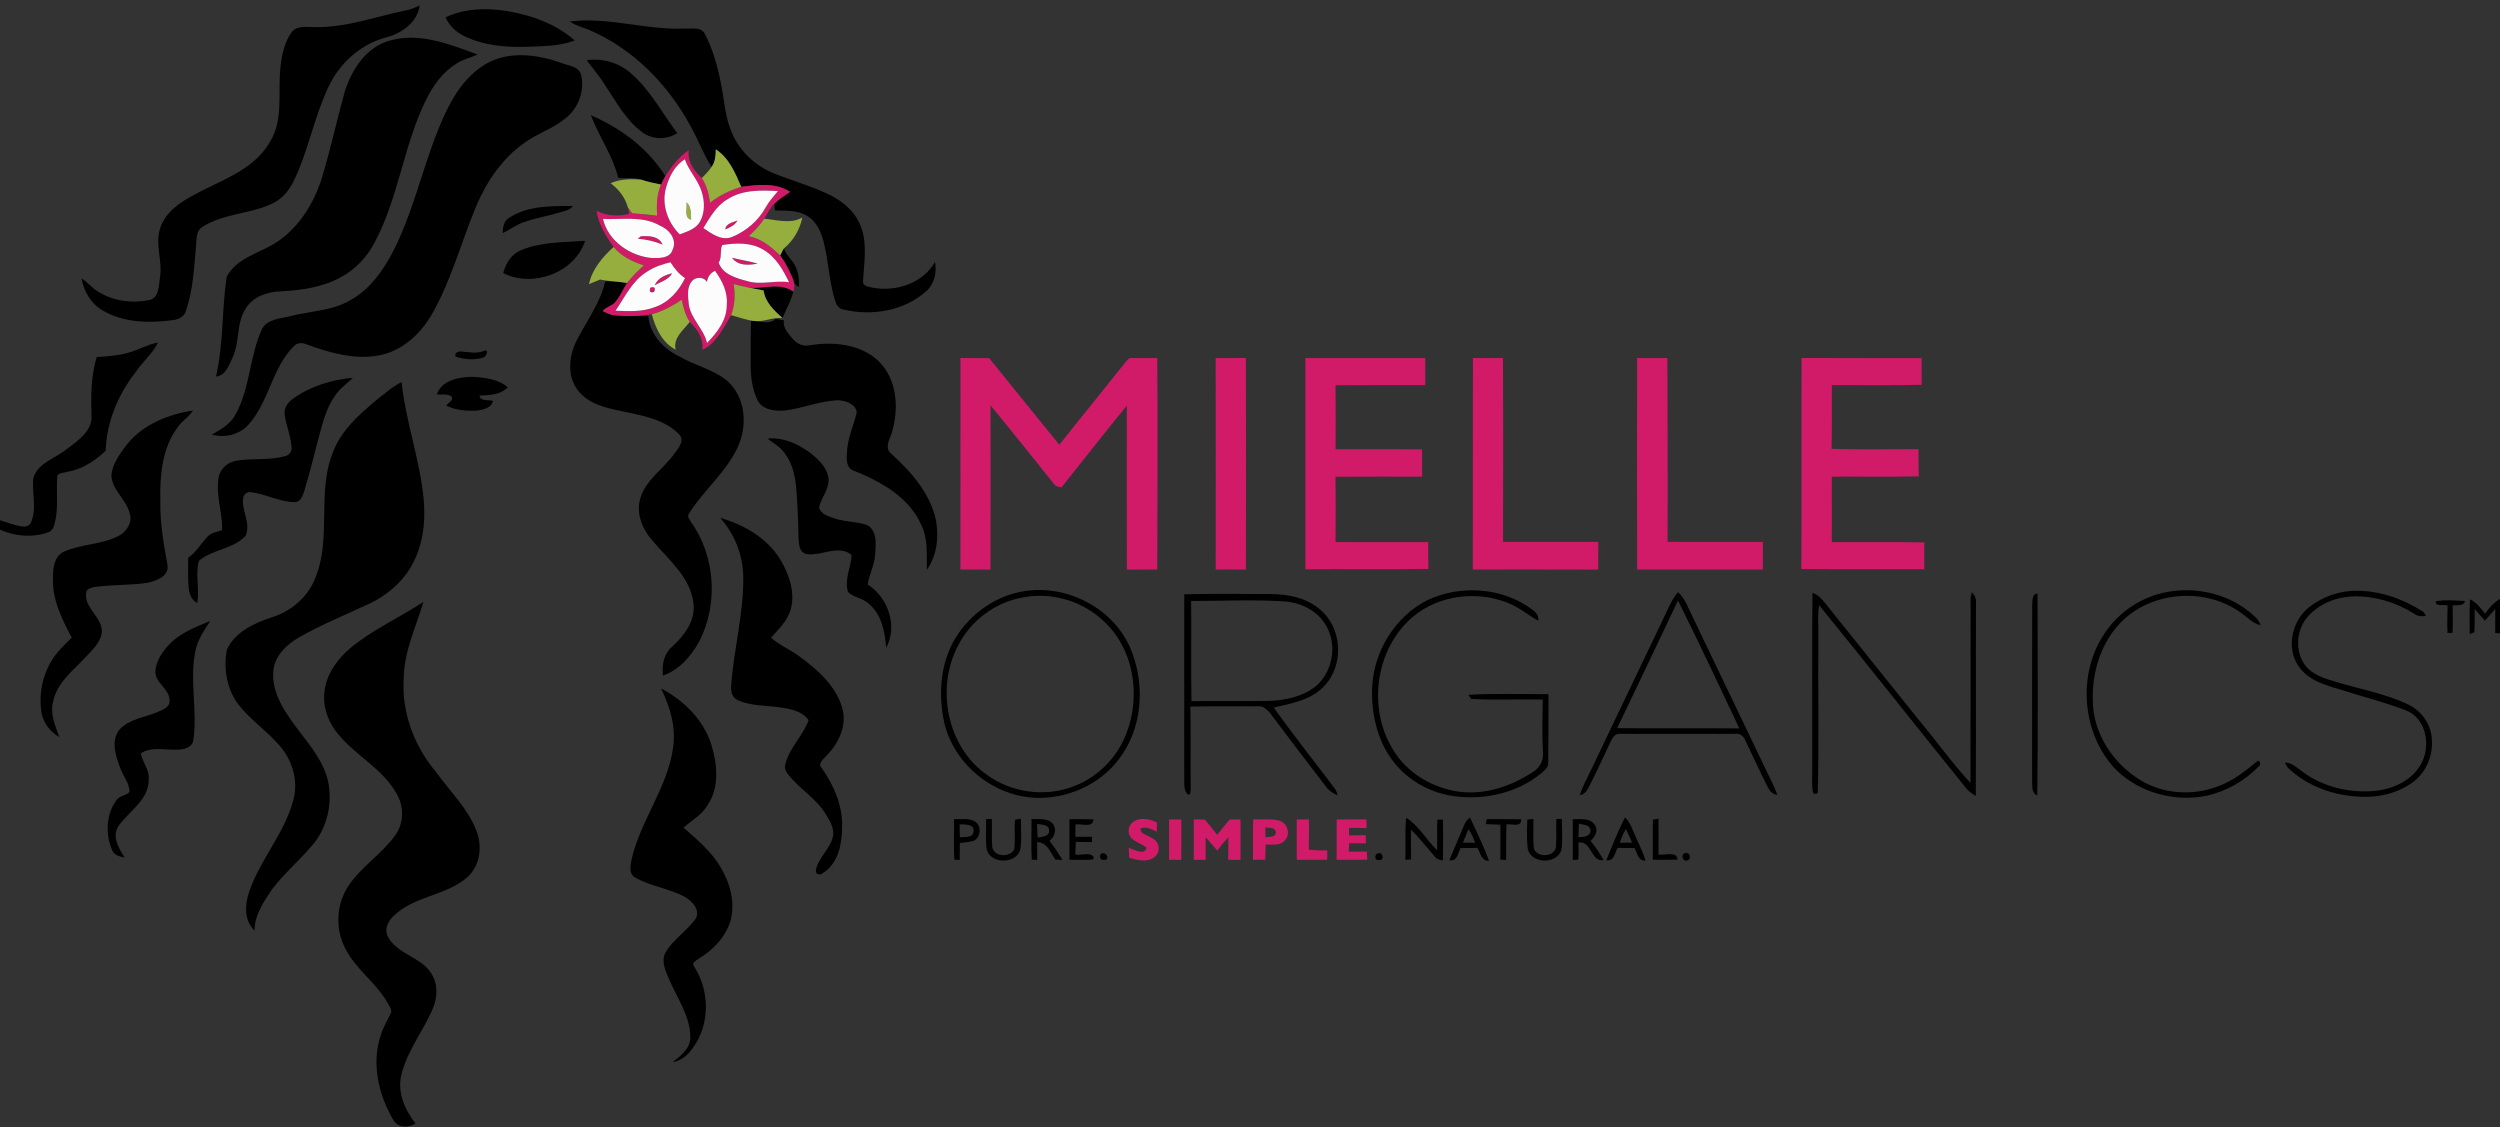 <?xml version="1.0" encoding="UTF-8" ?>
<!DOCTYPE svg PUBLIC "-//W3C//DTD SVG 1.1//EN" "http://www.w3.org/Graphics/SVG/1.1/DTD/svg11.dtd">
<svg width="1000pt" height="451pt" viewBox="0 0 1000 451" version="1.1" xmlns="http://www.w3.org/2000/svg">
<rect x="0" y="0" width="1000" height="451" fill="#333333" stroke="none"/>
<g id="#000000ff">
<path fill="#000000" opacity="1.00" d=" M 161.91 4.25 C 164.00 3.91 165.95 3.09 167.84 2.16 C 166.99 9.09 160.37 13.55 154.04 15.08 C 144.07 17.84 135.86 25.31 131.46 34.59 C 125.66 46.76 123.37 60.30 117.47 72.43 C 115.62 76.34 112.62 79.79 108.62 81.57 C 99.73 85.68 89.23 85.39 80.87 90.83 C 78.45 92.34 78.65 95.47 78.44 97.95 C 77.66 106.72 77.31 115.69 74.45 124.10 C 73.87 126.61 71.41 127.87 69.03 128.05 C 59.61 129.33 49.37 129.11 40.97 124.14 C 36.39 121.46 33.56 116.54 32.61 111.41 C 35.09 112.84 36.81 115.26 39.30 116.68 C 45.37 120.49 52.98 121.45 59.93 119.99 C 63.72 118.84 63.51 114.16 63.99 111.00 C 65.12 104.38 61.86 97.62 64.12 91.12 C 66.13 85.02 71.69 81.10 77.12 78.23 C 87.92 72.17 101.24 68.33 107.85 56.98 C 113.57 47.95 111.05 36.97 112.18 26.96 C 112.71 22.01 113.78 16.85 116.75 12.75 C 118.77 10.27 122.22 10.79 125.04 10.82 C 137.69 11.32 149.69 6.76 161.91 4.25 Z" />
<path fill="#000000" opacity="1.00" d=" M 178.21 6.91 C 188.49 2.18 200.31 3.28 210.91 6.24 C 217.81 8.24 224.49 11.37 229.89 16.20 C 223.87 18.50 217.33 18.44 210.99 18.70 C 202.36 19.00 193.41 18.26 185.57 14.37 C 182.35 12.81 179.66 10.20 178.21 6.91 Z" />
<path fill="#000000" opacity="1.00" d=" M 227.93 8.60 C 243.38 6.65 258.53 12.13 273.98 11.42 C 276.59 11.62 280.24 10.56 281.82 13.35 C 285.23 19.76 287.14 26.87 288.50 33.97 C 289.76 40.37 290.06 47.05 292.76 53.08 C 295.84 60.55 302.21 66.39 309.65 69.40 C 317.07 72.35 324.81 74.50 332.01 78.00 C 337.66 80.78 342.74 85.39 344.67 91.53 C 346.98 98.49 345.50 105.89 345.19 113.02 C 345.68 114.67 347.62 114.70 348.98 115.05 C 358.37 116.85 369.10 113.34 374.02 104.78 C 374.77 108.91 373.77 113.53 370.57 116.43 C 361.59 124.44 348.54 126.59 337.07 123.73 C 335.23 123.44 334.44 121.52 333.93 119.97 C 331.60 112.27 331.40 104.14 329.37 96.38 C 328.28 92.45 326.41 88.30 322.68 86.25 C 318.84 83.97 314.23 84.32 309.95 84.16 C 309.90 83.50 309.79 82.17 309.74 81.50 C 311.59 79.61 313.89 78.26 316.04 76.75 C 310.22 72.93 303.00 73.94 296.48 74.70 C 294.09 69.12 291.61 63.18 286.32 59.73 C 286.26 62.17 286.16 64.72 284.62 66.77 C 281.25 61.48 279.14 55.50 276.01 50.06 C 267.15 33.89 253.60 19.90 236.58 12.40 C 233.75 11.01 230.52 10.45 227.93 8.60 Z" />
<path fill="#000000" opacity="1.00" d=" M 156.09 16.18 C 168.03 12.85 179.98 17.79 191.08 21.81 C 188.26 23.08 185.16 23.72 182.58 25.46 C 176.96 28.87 173.10 34.45 170.26 40.25 C 161.38 58.40 159.41 79.13 149.84 96.99 C 146.88 102.70 142.32 107.60 136.66 110.71 C 129.20 114.95 120.49 116.12 112.04 116.55 C 106.83 116.75 101.14 118.69 98.31 123.37 C 94.46 129.24 95.94 136.72 93.07 142.96 C 91.60 145.99 90.33 150.21 86.40 150.62 C 89.46 137.55 88.66 123.97 90.67 110.75 C 94.39 103.48 102.99 101.46 109.53 97.59 C 119.02 91.81 125.30 81.95 128.63 71.54 C 132.15 60.09 134.66 48.37 137.84 36.83 C 140.65 27.88 146.49 18.70 156.09 16.18 Z" />
<path fill="#000000" opacity="1.00" d=" M 193.93 25.82 C 203.25 20.16 214.94 21.72 224.73 25.24 C 227.34 26.31 231.11 26.43 232.30 29.47 C 234.19 36.14 231.28 43.70 225.69 47.70 C 220.92 51.58 214.91 53.39 209.97 56.99 C 201.04 63.18 194.72 72.46 190.53 82.35 C 184.49 96.75 180.56 112.09 172.75 125.70 C 168.28 133.51 161.04 140.21 152.03 142.07 C 141.99 144.08 131.82 141.14 122.46 137.68 C 120.84 136.97 118.80 137.07 117.56 138.46 C 108.84 147.11 107.65 160.46 99.62 169.59 C 96.03 173.86 89.99 175.28 84.70 173.85 C 88.47 171.75 92.44 169.47 94.42 165.43 C 100.04 154.97 99.85 142.51 104.73 131.76 C 106.77 127.60 111.97 127.53 115.89 126.51 C 124.19 124.35 133.27 124.40 140.74 119.72 C 148.06 115.48 153.14 108.36 157.01 101.00 C 164.59 86.40 168.28 70.23 174.08 54.91 C 178.32 43.96 183.51 32.20 193.93 25.82 Z" />
<path fill="#000000" opacity="1.00" d=" M 234.70 24.09 C 240.84 23.19 247.24 24.98 251.98 28.99 C 259.94 35.68 264.75 45.08 270.91 53.27 C 266.72 55.94 261.02 55.95 257.00 52.95 C 250.36 48.14 246.49 40.70 242.01 34.04 C 239.88 30.50 237.14 27.41 234.70 24.09 Z" />
<path fill="#000000" opacity="1.00" d=" M 236.35 46.10 C 248.26 51.20 259.23 59.35 266.16 70.45 C 265.54 71.56 264.96 72.68 264.43 73.83 C 261.71 73.27 258.98 72.69 256.33 71.83 C 253.44 70.79 250.29 71.60 247.29 71.11 C 245.09 62.21 239.58 54.62 236.35 46.10 Z" />
<path fill="#000000" opacity="1.00" d=" M 203.95 86.93 C 211.38 82.23 220.63 82.37 229.11 82.43 C 228.26 83.79 226.61 84.13 225.20 84.61 C 220.10 86.21 214.80 87.06 209.74 88.79 C 206.64 89.78 204.05 91.84 201.13 93.22 C 201.06 90.79 201.61 88.17 203.95 86.93 Z" />
<path fill="#000000" opacity="1.00" d=" M 208.24 100.15 C 216.34 96.66 225.40 96.98 234.04 96.32 C 229.95 109.13 212.95 115.30 201.30 109.20 C 202.30 105.42 204.47 101.72 208.24 100.15 Z" />
<path fill="#000000" opacity="1.00" d=" M 312.10 102.19 C 312.58 101.24 312.96 100.21 313.59 99.34 C 314.36 102.27 317.16 103.96 318.25 106.73 C 319.47 109.23 319.66 112.05 319.64 114.79 C 318.36 114.27 317.57 113.30 317.27 111.89 C 315.92 108.47 314.26 105.17 312.10 102.19 Z" />
<path fill="#000000" opacity="1.00" d=" M 242.11 112.52 C 244.10 112.54 246.10 112.56 248.09 112.81 C 248.76 112.90 250.12 113.09 250.80 113.19 C 249.19 115.80 248.01 118.71 245.96 121.02 C 244.57 122.45 242.29 122.84 241.11 124.45 C 242.36 125.07 243.64 125.64 244.99 126.02 C 249.69 126.95 254.55 126.13 259.31 126.33 C 259.91 133.60 265.20 139.46 271.59 142.47 C 277.75 146.19 285.14 147.66 290.77 152.25 C 298.30 158.73 299.16 170.36 295.04 178.97 C 290.34 189.04 281.36 196.18 275.53 205.52 C 274.79 206.59 275.79 207.73 276.29 208.64 C 286.18 222.34 287.41 241.69 279.67 256.65 C 276.41 262.46 271.65 268.03 265.18 270.25 C 264.71 266.10 265.44 261.62 268.76 258.76 C 273.71 254.26 278.39 248.18 277.36 241.06 C 276.02 230.85 267.59 224.03 261.32 216.64 C 257.06 211.99 254.15 205.32 256.23 199.03 C 258.49 191.74 265.42 187.55 269.68 181.57 C 271.35 179.34 274.24 175.98 271.38 173.47 C 265.41 167.57 256.72 166.20 248.85 164.50 C 242.60 163.21 235.72 161.74 231.48 156.54 C 226.60 150.78 227.50 142.23 230.80 135.92 C 234.79 128.24 240.12 121.10 242.11 112.52 Z" />
<path fill="#000000" opacity="1.00" d=" M 295.90 114.23 C 302.90 117.02 310.91 112.02 317.32 116.63 C 316.46 120.39 314.37 123.67 313.02 127.25 C 309.68 124.25 306.06 120.91 305.45 116.20 C 302.26 115.54 299.06 115.01 295.90 114.23 Z" />
<path fill="#000000" opacity="1.00" d=" M 300.43 128.32 C 303.54 128.16 307.73 130.18 310.16 127.59 C 311.29 127.77 312.44 127.95 313.58 128.14 C 313.04 131.20 315.45 133.59 317.27 135.71 C 318.91 137.64 321.45 138.70 323.98 138.08 C 333.21 136.63 343.71 137.55 350.97 144.02 C 359.11 151.48 359.74 164.01 356.46 173.93 C 355.47 176.30 353.96 179.49 356.49 181.48 C 364.42 188.65 371.93 197.16 374.35 207.87 C 375.62 214.64 374.83 222.23 370.73 227.92 C 370.63 221.90 371.25 215.58 368.53 209.98 C 363.64 198.83 352.23 192.56 341.45 188.24 C 338.41 187.24 338.59 183.59 338.78 181.01 C 338.99 175.43 341.39 170.33 342.70 165.00 C 342.34 161.50 338.05 160.18 335.03 160.09 C 327.84 160.42 321.07 163.34 313.96 164.20 C 309.98 164.54 304.96 164.01 302.95 160.01 C 300.78 155.35 300.17 150.12 300.28 145.02 C 300.36 139.45 300.15 133.88 300.43 128.32 Z" />
<path fill="#000000" opacity="1.00" d=" M 51.26 141.10 C 55.34 140.00 59.04 137.75 63.23 137.00 C 60.97 141.57 56.87 144.83 54.09 149.07 C 47.16 158.02 42.59 168.89 42.29 180.29 C 38.07 184.28 32.86 187.73 27.03 188.71 C 25.69 189.15 23.99 188.99 22.97 190.10 C 22.28 196.92 23.76 204.03 21.46 210.65 C 21.12 211.82 20.17 212.67 19.03 213.03 C 12.83 215.12 5.93 214.56 0.00 211.86 L 0.00 208.10 C 2.69 208.99 5.38 209.92 8.16 210.49 C 9.58 210.81 11.44 210.73 12.23 209.29 C 15.01 203.53 12.57 197.08 13.38 191.06 C 15.29 185.06 22.14 183.33 26.62 179.72 C 31.04 176.30 37.15 172.41 36.59 166.01 C 36.35 158.23 36.42 150.30 38.68 142.79 C 42.91 142.60 47.17 142.27 51.26 141.10 Z" />
<path fill="#000000" opacity="1.00" d=" M 193.34 140.44 C 195.79 139.20 194.71 142.90 193.01 143.10 C 189.55 144.11 185.64 143.80 182.24 142.60 C 181.60 140.89 183.66 140.41 184.95 140.65 C 187.75 140.85 190.63 141.56 193.34 140.44 Z" />
<path fill="#000000" opacity="1.00" d=" M 117.44 159.30 C 124.38 154.39 132.78 151.87 141.19 151.11 C 138.82 153.43 135.97 155.31 134.12 158.12 C 130.29 163.42 128.88 169.92 127.20 176.11 C 125.38 182.91 123.77 189.77 121.68 196.49 C 121.02 198.28 120.37 200.73 118.05 200.87 C 111.76 200.83 106.10 197.46 99.91 196.79 C 98.72 196.91 97.50 197.76 97.30 199.00 C 96.42 204.13 100.48 209.24 98.26 214.25 C 93.36 219.72 84.90 219.70 79.54 224.35 C 78.04 229.74 79.92 235.65 78.87 241.23 C 76.64 240.06 75.69 237.52 75.47 235.14 C 75.07 231.15 75.29 227.13 75.28 223.13 C 78.41 220.96 80.29 217.60 82.82 214.86 C 84.31 213.01 86.77 212.87 88.84 212.07 C 89.12 204.91 85.98 197.65 87.58 190.43 C 88.39 187.06 91.54 184.67 94.89 184.21 C 101.26 183.28 107.86 184.18 114.13 182.45 C 115.62 182.10 116.81 180.62 116.63 179.06 C 116.38 174.57 114.55 170.38 113.86 165.97 C 113.42 163.23 115.25 160.73 117.44 159.30 Z" />
<path fill="#000000" opacity="1.00" d=" M 174.70 157.78 C 176.69 152.01 183.65 150.81 188.98 150.72 C 193.84 151.03 199.32 151.59 203.11 154.92 C 200.11 158.00 195.75 158.07 191.75 158.24 C 192.31 160.71 195.31 159.82 197.14 160.33 C 196.72 163.16 193.35 163.81 191.01 164.22 C 186.79 164.50 182.36 164.12 178.51 162.25 C 179.23 161.05 181.76 160.13 180.50 158.50 C 178.76 157.43 176.63 157.93 174.70 157.78 Z" />
<path fill="#000000" opacity="1.00" d=" M 150.79 159.83 C 154.00 157.39 157.00 154.62 160.64 152.82 C 162.30 168.75 168.00 183.96 169.50 199.91 C 170.32 209.18 169.08 218.95 164.19 227.03 C 160.48 233.26 154.71 238.07 148.24 241.24 C 138.77 245.69 129.02 249.62 119.90 254.78 C 114.65 257.72 109.57 262.51 109.29 268.90 C 108.81 277.66 114.22 285.20 119.22 291.88 C 124.31 298.54 130.06 305.34 131.49 313.88 C 132.74 321.92 130.84 330.52 125.83 337.00 C 120.50 343.60 113.86 349.05 108.74 355.82 C 105.45 360.77 101.83 366.03 101.80 372.22 C 97.59 368.27 97.91 361.86 99.63 356.81 C 104.02 343.83 113.85 333.32 117.35 319.98 C 119.56 311.85 116.62 303.06 110.82 297.15 C 106.06 291.91 100.18 287.78 95.72 282.27 C 90.76 276.03 89.26 267.51 90.77 259.80 C 94.06 252.71 101.81 249.19 108.85 246.88 C 116.55 244.47 123.24 238.74 126.14 231.12 C 132.74 215.14 126.65 197.08 133.13 181.06 C 136.37 172.14 143.74 165.77 150.79 159.83 Z" />
<path fill="#000000" opacity="1.00" d=" M 50.75 177.81 C 57.18 169.77 67.27 165.72 77.22 164.20 C 75.57 166.83 72.69 168.36 71.01 170.98 C 64.84 179.29 63.93 190.05 64.13 200.05 C 63.93 208.81 65.44 217.47 67.00 226.05 C 67.68 230.54 62.56 232.32 59.08 233.10 C 51.96 234.20 44.67 233.77 37.53 234.85 C 36.34 235.16 34.61 235.49 34.47 237.03 C 33.51 243.34 41.17 246.85 40.73 253.09 C 40.17 257.00 37.05 259.82 34.51 262.58 C 29.44 268.09 22.69 273.02 21.21 280.82 C 19.98 285.66 22.14 290.37 23.72 294.83 C 20.21 292.83 17.54 289.44 16.67 285.48 C 15.14 276.69 17.56 267.22 23.42 260.45 C 25.09 258.57 26.92 256.83 28.69 255.05 C 24.76 247.60 20.75 239.63 21.20 230.96 C 21.15 227.21 21.70 222.55 25.50 220.69 C 32.50 217.53 40.62 217.95 47.46 214.35 C 50.73 212.65 53.23 208.72 51.78 205.02 C 50.32 199.58 44.73 195.91 44.55 190.06 C 45.05 185.40 48.00 181.46 50.75 177.81 Z" />
<path fill="#000000" opacity="1.00" d=" M 306.98 175.45 C 313.38 174.75 319.52 177.70 324.51 181.46 C 327.54 183.98 330.76 186.99 331.38 191.08 C 331.99 195.52 328.37 198.92 327.62 203.09 C 328.46 205.82 331.56 206.57 333.94 207.40 C 338.18 208.85 342.83 208.55 347.03 210.10 C 350.99 212.53 350.34 218.04 350.02 222.02 C 349.82 226.13 347.60 229.79 347.10 233.80 C 355.21 239.00 359.22 250.45 354.46 259.14 C 354.00 252.79 352.70 245.82 347.53 241.53 C 345.20 239.21 341.44 239.07 339.21 236.79 C 337.66 231.88 340.40 226.90 340.66 222.04 C 337.05 218.89 332.06 220.50 327.91 221.36 C 325.54 221.61 322.43 222.52 320.63 220.43 C 319.33 218.57 319.53 216.19 319.37 214.04 C 319.28 207.64 318.99 201.24 318.46 194.86 C 318.00 190.06 316.84 185.14 313.86 181.25 C 312.11 178.73 309.36 177.26 306.98 175.45 Z" />
<path fill="#000000" opacity="1.00" d=" M 288.06 207.15 C 297.64 209.86 306.93 215.25 312.20 223.94 C 315.73 229.91 318.26 237.21 316.18 244.12 C 314.84 248.54 311.35 251.71 308.40 255.08 C 311.92 258.21 316.39 259.96 320.11 262.82 C 327.15 268.00 334.24 274.30 336.84 282.95 C 338.99 290.06 335.47 297.46 330.44 302.42 C 329.26 303.74 326.91 305.47 328.76 307.30 C 333.62 314.22 337.13 322.41 336.85 331.01 C 336.77 337.66 335.30 345.39 329.21 349.18 C 328.11 350.30 326.12 349.90 326.34 348.06 C 327.38 342.79 332.47 339.32 333.31 333.96 C 333.55 330.88 331.80 328.15 330.28 325.62 C 326.44 319.24 319.65 315.53 315.18 309.68 C 314.36 308.63 313.75 307.26 314.09 305.91 C 315.60 299.21 321.24 294.32 323.45 288.04 C 320.64 284.16 315.48 283.42 311.07 282.81 C 305.74 282.15 300.12 282.35 295.14 280.08 C 292.79 279.06 292.21 276.34 292.49 274.03 C 293.50 259.62 297.46 245.48 297.31 230.98 C 297.23 222.22 293.95 213.65 288.06 207.15 Z" />
<path fill="#000000" opacity="1.00" d=" M 407.61 236.86 C 425.18 232.97 444.72 242.46 452.03 258.99 C 457.82 272.42 457.35 288.90 449.22 301.30 C 441.97 312.70 428.43 319.42 415.02 319.15 C 397.86 318.85 381.89 306.12 377.79 289.46 C 375.19 277.97 376.04 265.19 382.32 254.99 C 387.95 245.97 397.16 239.10 407.61 236.86 M 409.01 239.00 C 398.04 240.95 388.24 248.27 383.24 258.22 C 374.30 275.09 378.68 298.49 394.51 309.74 C 404.37 317.05 417.96 319.00 429.43 314.54 C 437.83 311.40 444.88 304.96 448.95 296.98 C 456.68 281.67 454.66 261.14 442.05 248.98 C 433.53 240.54 420.78 236.62 409.01 239.00 Z" />
<path fill="#000000" opacity="1.00" d=" M 571.03 240.02 C 584.31 233.80 601.20 234.94 612.99 243.91 C 614.45 244.89 615.54 246.46 615.30 248.31 C 611.15 245.94 607.45 242.79 602.95 241.08 C 590.70 236.26 575.75 238.01 565.49 246.45 C 550.20 259.04 546.84 283.09 557.17 299.79 C 562.69 309.18 572.95 315.18 583.60 316.68 C 594.20 318.08 604.86 314.40 613.57 308.51 C 616.06 306.92 617.45 303.97 617.19 301.03 C 616.77 293.96 617.00 286.89 617.10 279.82 C 607.54 279.61 597.95 280.11 588.40 279.57 C 588.16 279.16 587.66 278.33 587.42 277.92 C 598.06 277.33 608.73 277.68 619.39 277.67 C 619.36 286.77 619.39 295.86 619.31 304.96 C 619.47 306.94 617.73 308.20 616.43 309.37 C 607.14 316.96 594.64 319.96 582.83 318.60 C 572.65 317.59 562.94 312.26 556.87 304.00 C 550.73 295.73 548.49 285.12 548.85 274.97 C 549.47 260.55 558.07 246.55 571.03 240.02 Z" />
<path fill="#000000" opacity="1.00" d=" M 864.92 237.20 C 876.73 234.41 889.86 236.90 899.43 244.50 C 901.29 246.08 903.51 247.57 904.22 250.06 C 900.88 249.38 898.69 246.58 895.96 244.81 C 881.49 234.66 859.69 236.58 847.65 249.67 C 839.48 258.58 836.24 271.22 837.28 283.09 C 838.38 295.03 845.98 305.77 856.05 312.01 C 865.16 317.59 876.83 318.39 886.79 314.68 C 892.86 312.63 897.88 308.60 902.76 304.62 C 903.85 303.41 904.67 305.97 903.51 306.54 C 897.90 312.38 890.49 316.57 882.58 318.31 C 869.98 320.87 856.02 317.15 846.70 308.20 C 832.63 293.91 830.64 269.42 842.09 252.97 C 847.40 245.13 855.71 239.39 864.92 237.20 Z" />
<path fill="#000000" opacity="1.00" d=" M 923.78 242.74 C 929.22 238.55 936.08 236.19 942.96 236.30 C 952.36 236.39 961.55 239.67 969.37 244.78 C 969.64 245.14 970.17 245.86 970.43 246.22 C 968.69 246.77 966.98 246.45 965.54 245.41 C 958.54 241.01 950.34 238.50 942.07 238.51 C 935.16 238.61 928.07 241.16 923.38 246.36 C 918.56 251.54 917.79 260.20 921.95 265.98 C 925.03 270.13 930.25 271.51 934.96 272.90 C 944.41 275.75 954.26 277.50 963.23 281.78 C 968.67 284.31 972.58 289.91 972.75 295.95 C 973.28 302.69 970.08 309.62 964.44 313.40 C 959.59 316.61 953.84 318.49 948.02 318.69 C 936.11 319.17 923.70 315.39 915.04 306.98 C 914.76 306.50 914.22 305.52 913.95 305.04 C 916.87 305.02 918.90 307.22 921.12 308.78 C 929.59 315.02 940.53 317.46 950.91 316.26 C 958.33 315.30 966.05 311.37 969.10 304.18 C 972.13 297.33 970.18 287.47 962.79 284.33 C 954.72 281.13 946.26 279.03 938.00 276.40 C 931.35 274.36 923.70 272.68 919.50 266.59 C 914.23 259.14 916.81 248.18 923.78 242.74 Z" />
<path fill="#000000" opacity="1.00" d=" M 671.18 236.86 C 673.96 239.30 675.16 242.87 676.75 246.10 C 686.71 266.87 696.65 287.66 706.62 308.43 C 708.13 311.56 709.71 314.66 710.95 317.92 C 709.16 317.85 707.93 316.47 707.19 314.98 C 703.97 308.74 701.12 302.32 698.05 296.01 C 697.40 294.36 695.81 293.23 694.01 293.54 C 678.66 293.57 663.31 293.54 647.97 293.55 C 646.14 293.31 645.03 294.95 644.39 296.38 C 641.36 302.69 638.51 309.10 635.27 315.31 C 634.63 316.70 633.48 317.78 631.94 318.06 C 632.87 314.85 634.56 311.95 635.96 308.94 C 645.63 288.62 655.34 268.32 665.06 248.02 C 666.94 244.22 668.43 240.16 671.18 236.86 M 671.19 240.19 C 663.18 257.25 654.99 274.24 646.87 291.25 C 663.15 291.42 679.45 291.22 695.74 291.36 C 687.65 274.26 679.64 257.11 671.19 240.19 Z" />
<path fill="#000000" opacity="1.00" d=" M 473.70 237.72 C 485.14 237.43 496.58 237.56 508.02 237.62 C 515.08 237.63 522.61 239.05 528.06 243.86 C 536.99 251.22 537.69 266.25 529.61 274.49 C 524.41 280.07 516.53 281.36 509.45 283.02 C 517.33 293.92 525.64 304.52 533.79 315.24 C 534.43 316.10 534.84 317.07 535.03 318.16 C 533.20 317.33 531.46 316.23 530.31 314.55 C 523.41 305.53 516.48 296.52 509.68 287.42 C 507.99 285.21 506.21 282.18 502.97 282.51 C 494.03 282.60 485.09 282.44 476.15 282.64 C 476.38 293.41 476.16 304.20 476.27 314.98 C 476.30 315.99 476.33 319.11 474.71 317.35 C 473.58 315.80 473.71 313.81 473.69 312.00 C 473.69 287.24 473.66 262.48 473.70 237.72 M 476.46 240.39 C 476.59 253.75 476.35 267.10 476.58 280.46 C 487.04 280.30 497.50 280.50 507.95 280.35 C 514.64 280.06 521.73 278.49 526.90 273.98 C 533.50 267.84 534.98 256.80 529.84 249.31 C 526.18 243.68 519.44 240.75 512.88 240.50 C 500.75 239.80 488.60 240.39 476.46 240.39 Z" />
<path fill="#000000" opacity="1.00" d=" M 724.98 237.13 C 727.06 237.76 728.55 239.39 729.88 241.04 C 742.62 256.98 755.42 272.86 768.18 288.79 C 774.93 296.85 781.02 305.48 788.19 313.16 C 788.29 288.46 788.19 263.76 788.24 239.06 C 788.37 238.52 788.61 237.45 788.73 236.91 C 789.94 238.02 790.50 239.38 790.40 241.00 C 790.30 266.80 790.47 292.61 790.31 318.41 C 788.99 317.51 787.60 316.68 786.58 315.44 C 766.89 291.05 747.46 266.43 727.68 242.11 C 726.89 246.38 727.50 250.74 727.33 255.05 C 727.17 275.78 727.63 296.54 727.10 317.25 L 725.97 317.64 L 725.19 317.05 C 724.58 313.74 724.96 310.35 724.89 307.01 C 724.94 283.71 724.77 260.42 724.98 237.13 Z" />
<path fill="#000000" opacity="1.00" d=" M 812.88 241.99 C 813.10 240.41 812.65 237.47 815.02 237.44 C 815.04 264.34 815.26 291.26 814.91 318.15 C 812.41 317.19 813.00 314.13 812.84 312.01 C 812.87 288.67 812.80 265.33 812.88 241.99 Z" />
<path fill="#000000" opacity="1.00" d=" M 974.40 240.46 C 978.23 239.85 982.14 240.23 986.00 240.38 C 985.39 242.66 982.82 241.89 981.05 242.17 C 981.04 245.82 981.22 249.48 981.01 253.13 C 980.51 253.15 979.50 253.18 979.00 253.19 C 978.79 249.53 979.02 245.87 979.05 242.21 C 977.66 241.70 973.75 242.78 974.40 240.46 Z" />
<path fill="#000000" opacity="1.00" d=" M 988.01 239.72 C 990.59 240.95 992.30 243.28 994.01 245.48 C 995.65 243.17 997.56 241.04 1000.00 239.53 L 1000.00 253.40 C 999.52 253.34 998.56 253.23 998.08 253.17 C 998.12 249.96 998.12 246.76 998.10 243.56 C 996.70 245.11 995.34 246.68 993.98 248.26 C 992.61 246.71 991.25 245.16 989.87 243.63 C 989.81 246.72 989.98 249.82 989.73 252.91 C 989.27 253.09 988.35 253.44 987.89 253.62 C 987.80 248.98 987.77 244.35 988.01 239.72 Z" />
<path fill="#000000" opacity="1.00" d=" M 140.17 259.20 C 149.07 251.81 159.76 247.09 169.38 240.75 C 166.41 250.72 161.72 260.37 161.50 270.97 C 160.53 284.62 165.52 298.27 174.32 308.66 C 179.78 316.33 186.88 323.05 190.42 331.92 C 193.07 338.22 192.19 346.22 186.91 350.91 C 178.37 358.37 165.59 358.32 157.43 366.41 C 155.12 368.44 153.57 371.91 155.25 374.82 C 159.06 381.81 168.42 382.70 172.55 389.43 C 175.18 393.45 175.04 398.72 173.28 403.06 C 169.50 412.21 162.89 420.15 160.55 429.89 C 158.84 436.96 161.93 443.96 166.22 449.43 C 163.19 451.19 159.07 451.27 157.23 447.83 C 151.36 437.81 148.49 425.22 152.35 413.95 C 153.30 410.76 155.11 407.95 156.48 404.95 C 156.74 403.42 155.50 402.20 154.90 400.91 C 150.23 392.82 141.95 387.47 137.91 378.96 C 134.00 371.25 134.59 361.57 139.35 354.37 C 144.51 346.64 152.74 341.61 158.13 334.08 C 161.60 329.23 161.66 322.50 158.61 317.43 C 152.73 306.85 140.89 301.66 133.95 291.96 C 130.68 287.41 128.99 281.64 129.85 276.05 C 130.79 269.30 135.10 263.54 140.17 259.20 Z" />
<path fill="#000000" opacity="1.00" d=" M 67.22 258.27 C 71.69 253.29 78.09 250.87 84.12 248.35 C 81.56 252.29 78.78 256.24 78.05 261.00 C 75.82 272.55 79.03 284.35 77.36 295.95 C 77.05 298.95 73.56 299.89 71.02 299.84 C 66.18 300.16 60.60 298.48 56.31 301.35 C 56.96 304.96 59.97 308.04 59.48 311.97 C 59.42 320.13 51.58 324.44 47.39 330.41 C 44.65 334.60 47.50 339.35 49.83 342.97 C 47.86 342.66 45.59 342.08 44.83 339.97 C 42.02 333.57 42.43 325.49 46.75 319.84 C 48.02 318.21 50.48 318.28 51.80 316.78 C 51.83 313.19 49.12 310.29 48.01 306.98 C 46.24 302.28 44.28 296.29 47.76 291.89 C 51.62 287.58 57.75 287.03 62.82 284.88 C 64.94 284.01 68.16 282.88 67.83 280.02 C 67.66 275.23 61.54 272.97 62.20 267.99 C 62.59 264.27 64.81 261.01 67.22 258.27 Z" />
<path fill="#000000" opacity="1.00" d=" M 264.41 275.35 C 273.50 280.17 281.47 287.93 284.57 297.96 C 286.96 305.72 287.81 314.92 283.07 322.00 C 280.78 325.92 276.74 328.16 273.37 331.02 C 278.93 335.98 284.87 340.78 288.53 347.42 C 292.17 353.59 294.08 361.08 292.25 368.15 C 290.31 374.77 285.23 380.00 279.43 383.51 C 278.56 384.20 276.53 385.05 277.54 386.45 C 283.88 396.08 284.12 409.56 277.25 418.99 C 275.38 421.91 272.52 424.27 269.05 424.90 C 272.24 422.36 276.03 419.56 276.15 415.06 C 276.12 406.39 270.77 399.12 267.51 391.43 C 266.18 388.23 264.39 384.45 266.16 381.08 C 269.23 375.69 274.88 372.42 278.34 367.33 C 280.15 363.84 276.80 360.46 274.01 358.79 C 267.68 355.35 260.22 354.58 253.97 350.95 C 251.50 349.53 252.15 346.32 252.58 344.01 C 256.09 328.25 267.08 315.09 269.25 298.94 C 270.48 290.76 267.95 282.63 264.41 275.35 Z" />
<path fill="#000000" opacity="1.00" d=" M 394.45 327.62 C 395.01 327.62 396.15 327.60 396.72 327.60 C 396.87 331.38 396.57 335.19 396.93 338.97 C 397.69 342.84 404.00 343.04 405.68 339.80 C 406.24 335.85 405.61 331.84 406.02 327.88 C 406.61 327.79 407.79 327.59 408.39 327.49 C 408.29 331.67 408.81 335.92 408.07 340.06 C 406.19 345.58 396.80 345.64 394.78 340.20 C 394.06 336.06 394.54 331.81 394.45 327.62 Z" />
<path fill="#000000" opacity="1.00" d=" M 562.44 327.13 C 567.59 330.28 570.53 335.95 574.84 340.10 C 574.98 336.02 574.71 331.93 574.94 327.85 C 575.49 327.84 576.58 327.83 577.13 327.82 C 577.36 333.25 577.18 338.70 577.19 344.14 C 575.77 344.06 574.49 343.54 573.70 342.35 C 570.57 338.85 567.73 335.10 564.37 331.82 C 564.32 335.79 564.40 339.76 564.46 343.73 C 563.89 343.79 562.74 343.90 562.17 343.95 C 562.28 338.34 561.95 332.72 562.44 327.13 Z" />
<path fill="#000000" opacity="1.00" d=" M 622.53 327.60 C 623.08 327.59 624.18 327.56 624.73 327.55 C 624.82 331.59 625.08 335.65 624.63 339.68 C 623.14 345.99 611.83 345.69 611.05 339.08 C 610.65 335.36 610.80 331.59 610.93 327.86 C 611.53 327.78 612.74 327.61 613.34 327.53 C 613.47 331.51 613.06 335.52 613.56 339.48 C 614.87 343.10 621.60 342.89 622.37 338.98 C 622.69 335.20 622.40 331.39 622.53 327.60 Z" />
<path fill="#000000" opacity="1.00" d=" M 381.61 327.65 C 384.26 327.80 387.15 327.16 389.62 328.40 C 392.67 329.86 392.54 334.91 389.50 336.32 C 387.71 336.91 385.79 336.93 383.94 337.19 C 383.90 339.45 383.88 341.72 383.88 343.99 C 383.34 343.95 382.26 343.88 381.72 343.84 C 381.43 338.45 381.69 333.04 381.61 327.65 M 383.85 329.74 C 383.90 331.45 383.93 333.17 383.94 334.89 C 385.86 334.69 389.28 335.31 389.44 332.49 C 389.66 329.50 385.88 329.80 383.85 329.74 Z" />
<path fill="#000000" opacity="1.00" d=" M 412.59 327.62 C 415.55 327.76 419.34 327.06 421.38 329.82 C 422.70 332.05 421.77 334.81 419.79 336.31 C 421.66 338.77 423.39 341.35 425.02 343.99 C 424.30 343.95 422.87 343.86 422.16 343.82 C 420.19 341.13 418.88 336.82 414.87 336.85 C 414.85 339.23 414.87 341.61 414.88 344.00 C 414.34 343.96 413.25 343.88 412.71 343.85 C 412.38 338.44 412.67 333.02 412.59 327.62 M 414.80 329.59 C 414.87 331.39 414.95 333.20 415.06 335.00 C 416.83 334.74 419.87 334.66 419.62 332.11 C 419.51 329.67 416.52 329.87 414.80 329.59 Z" />
<path fill="#000000" opacity="1.00" d=" M 427.78 327.68 C 430.98 327.64 434.18 327.65 437.39 327.75 C 437.10 331.40 432.57 329.28 430.17 329.84 C 430.16 331.46 430.17 333.09 430.17 334.73 C 432.38 334.72 434.58 334.72 436.79 334.72 L 436.80 336.85 C 434.63 336.83 432.47 336.79 430.32 336.73 C 430.22 338.42 430.16 340.11 430.12 341.81 C 432.44 342.32 436.43 340.55 437.55 343.03 L 437.01 343.83 C 433.94 344.06 430.85 343.88 427.78 343.90 C 427.76 338.49 427.77 333.09 427.78 327.68 Z" />
<path fill="#000000" opacity="1.00" d=" M 584.87 331.92 C 585.64 330.13 586.26 328.13 588.01 327.03 C 590.66 332.75 593.50 338.42 595.60 344.38 C 592.59 344.37 592.12 341.25 591.03 339.15 C 588.75 339.16 586.47 339.18 584.20 339.23 C 583.22 341.27 582.85 344.68 579.75 344.07 C 581.38 339.99 583.22 335.99 584.87 331.92 M 587.38 331.71 C 586.61 333.48 585.89 335.26 585.16 337.05 C 586.79 337.04 588.42 337.05 590.06 337.10 C 589.35 335.21 588.63 333.31 587.38 331.71 Z" />
<path fill="#000000" opacity="1.00" d=" M 594.31 329.65 C 594.42 329.15 594.63 328.16 594.73 327.66 C 599.29 327.68 603.86 327.63 608.43 327.72 C 608.58 331.18 604.65 329.38 602.60 329.77 C 602.35 334.51 602.56 339.27 602.44 344.02 C 601.86 343.97 600.71 343.87 600.13 343.82 C 600.19 339.17 600.20 334.52 600.15 329.88 C 598.19 329.80 596.25 329.73 594.31 329.65 Z" />
<path fill="#000000" opacity="1.00" d=" M 629.10 327.67 C 632.07 327.75 636.05 327.03 637.94 329.97 C 639.43 332.24 638.05 334.80 636.20 336.31 C 638.16 338.74 639.94 341.32 641.44 344.07 C 636.22 344.84 636.75 336.21 631.37 336.99 C 631.43 339.27 631.54 341.56 631.29 343.84 C 630.75 343.88 629.65 343.97 629.11 344.01 C 629.13 338.56 629.14 333.12 629.10 327.67 M 631.35 334.87 C 633.28 334.83 636.29 334.72 636.19 332.03 C 635.89 329.73 633.20 330.00 631.56 329.43 C 631.48 331.24 631.41 333.05 631.35 334.87 Z" />
<path fill="#000000" opacity="1.00" d=" M 642.54 344.11 C 644.84 338.32 647.18 332.53 649.98 326.96 C 651.87 328.61 652.65 331.05 653.65 333.27 C 655.17 336.94 657.12 340.43 658.20 344.28 C 655.27 344.41 654.88 341.25 653.83 339.24 C 651.55 339.18 649.28 339.15 647.02 339.14 C 645.94 341.18 645.66 344.61 642.54 344.11 M 647.94 337.13 C 649.57 337.08 651.20 337.04 652.84 337.02 C 652.04 335.21 651.23 333.41 650.38 331.63 C 649.26 333.31 648.55 335.22 647.94 337.13 Z" />
<path fill="#000000" opacity="1.00" d=" M 661.18 327.85 C 661.73 327.76 662.84 327.58 663.40 327.49 C 663.45 332.25 663.44 337.02 663.38 341.78 C 665.76 342.36 670.78 340.19 670.99 343.85 C 667.69 343.95 664.39 343.96 661.10 343.89 C 661.20 338.54 661.00 333.19 661.18 327.85 Z" />
<path fill="#000000" opacity="1.00" d=" M 440.44 341.40 C 442.01 340.92 443.52 342.14 442.68 343.79 C 440.70 344.50 439.25 343.40 440.44 341.40 Z" />
<path fill="#000000" opacity="1.00" d=" M 551.37 341.31 C 553.05 340.72 553.89 344.18 551.86 343.96 C 549.81 344.64 549.46 341.59 551.37 341.31 Z" />
<path fill="#000000" opacity="1.00" d=" M 674.11 341.23 C 675.96 340.63 676.76 343.74 674.89 344.19 C 673.00 344.78 672.15 341.62 674.11 341.23 Z" />
</g>
<g id="#d11b68ff">
<path fill="#d11b68" opacity="1.00" d=" M 266.16 70.45 C 268.66 66.50 271.58 62.68 275.53 60.08 C 274.86 64.64 277.62 68.31 280.74 71.23 C 282.62 74.22 283.64 77.64 283.95 81.15 C 287.65 78.19 292.00 76.18 296.48 74.70 C 303.00 73.94 310.22 72.93 316.04 76.75 C 313.89 78.26 311.59 79.61 309.74 81.50 C 307.92 83.14 307.00 85.45 305.71 87.47 C 303.96 90.07 301.78 92.34 299.50 94.49 C 304.52 95.45 308.48 98.79 312.10 102.19 C 314.26 105.17 315.92 108.47 317.27 111.89 C 317.87 113.44 317.89 115.01 317.32 116.63 C 310.91 112.02 302.90 117.02 295.90 114.23 C 295.29 114.08 294.07 113.77 293.46 113.62 C 294.09 117.78 293.96 122.09 292.44 126.07 C 289.32 131.15 286.67 137.25 280.97 139.94 C 281.46 135.47 278.97 131.69 275.91 128.74 C 274.12 126.09 273.38 122.95 272.68 119.88 C 268.99 122.35 265.04 124.54 260.72 125.70 C 255.57 126.57 250.18 126.58 244.99 126.02 C 243.64 125.64 242.36 125.07 241.11 124.45 C 242.29 122.84 244.57 122.45 245.96 121.02 C 248.01 118.71 249.19 115.80 250.80 113.19 C 252.82 110.62 255.18 108.34 257.56 106.12 C 252.98 104.74 248.56 102.50 245.43 98.79 C 242.33 94.40 239.41 89.75 238.61 84.33 C 242.69 86.31 247.19 86.72 251.58 85.52 C 251.52 84.95 251.40 83.83 251.34 83.26 C 251.86 83.94 252.37 84.63 252.87 85.32 C 256.21 85.62 259.57 85.79 262.89 86.32 C 262.57 82.10 262.69 77.76 264.43 73.83 C 264.96 72.68 265.54 71.56 266.16 70.45 M 266.48 74.84 C 264.45 81.54 267.01 88.95 271.89 93.76 C 274.80 92.64 278.16 91.67 279.89 88.84 C 282.07 85.14 281.92 80.45 280.61 76.47 C 279.14 71.83 275.49 68.31 273.94 63.71 C 269.99 66.12 267.72 70.53 266.48 74.84 M 290.86 79.80 C 286.44 82.40 283.98 87.02 281.35 91.22 C 284.66 93.49 288.70 96.52 292.90 94.75 C 298.43 92.47 303.26 88.36 306.18 83.11 C 307.51 80.65 309.41 78.59 311.17 76.43 C 304.30 76.06 296.84 75.83 290.86 79.80 M 241.19 87.56 C 243.23 96.45 252.15 102.51 260.94 103.22 C 263.85 103.23 267.96 103.36 269.02 99.94 C 271.05 95.79 267.57 91.66 263.83 90.18 C 256.90 86.20 248.76 87.97 241.19 87.56 M 288.88 98.03 C 287.84 100.23 288.90 102.92 287.48 105.06 C 289.04 109.75 294.50 111.28 298.81 112.41 C 304.36 114.16 310.01 112.00 315.62 112.90 C 313.18 107.80 310.18 102.57 305.07 99.74 C 300.19 96.90 294.26 97.13 288.88 98.03 M 258.75 108.72 C 252.90 112.32 249.95 118.81 246.23 124.28 C 251.46 124.50 256.87 124.81 261.85 122.88 C 267.43 121.03 271.51 116.40 274.02 111.24 C 271.57 109.64 269.75 107.35 268.20 104.91 C 264.88 105.68 261.60 106.81 258.75 108.72 M 282.76 112.83 C 281.68 110.62 278.04 110.62 276.68 112.59 C 274.57 115.19 275.25 118.88 275.54 121.95 C 276.48 127.71 281.54 131.56 282.80 137.19 C 286.84 133.07 290.77 128.01 290.71 121.95 C 291.21 116.94 288.88 112.26 286.00 108.33 C 284.13 109.19 283.06 110.80 282.76 112.83 Z" />
<path fill="#d11b68" opacity="1.00" d=" M 290.13 91.78 C 290.29 89.36 293.18 88.93 295.02 88.22 C 293.96 90.07 292.03 91.01 290.13 91.78 Z" />
<path fill="#d11b68" opacity="1.00" d=" M 256.33 94.52 C 259.53 94.29 263.54 94.35 265.03 97.81 C 261.85 96.55 258.53 95.71 255.11 95.52 C 255.41 95.27 256.02 94.77 256.33 94.52 Z" />
<path fill="#d11b68" opacity="1.00" d=" M 292.79 103.09 C 296.18 104.01 299.69 104.43 303.07 105.44 C 299.44 106.13 295.22 106.44 292.79 103.09 Z" />
<path fill="#d11b68" opacity="1.00" d=" M 261.88 114.12 C 263.07 111.25 266.01 109.98 268.84 109.32 C 267.49 111.93 264.26 112.70 261.88 114.12 Z" />
<path fill="#d11b68" opacity="1.00" d=" M 260.16 115.06 C 261.77 114.55 262.28 115.11 261.69 116.75 C 260.07 117.27 259.56 116.70 260.16 115.06 Z" />
<path fill="#d11b68" opacity="1.00" d=" M 384.18 143.20 C 388.01 143.24 391.84 143.22 395.67 143.26 C 405.03 154.80 414.33 166.40 423.73 177.90 C 432.44 166.90 441.34 156.05 450.06 145.05 C 450.81 144.16 451.55 142.90 452.95 143.22 C 456.27 143.16 459.59 143.27 462.91 143.23 C 463.13 171.43 462.95 199.62 462.91 227.82 C 458.85 227.79 454.80 227.78 450.75 227.85 C 450.69 205.98 450.73 184.10 450.73 162.23 C 441.88 173.00 433.36 184.04 424.64 194.91 C 423.45 194.71 422.12 194.65 421.48 193.45 C 413.05 183.04 404.80 172.46 396.21 162.18 C 396.23 184.06 396.29 205.95 396.19 227.84 C 392.18 227.78 388.16 227.79 384.16 227.82 C 384.19 199.61 384.15 171.41 384.18 143.20 Z" />
<path fill="#d11b68" opacity="1.00" d=" M 486.26 143.24 C 490.29 143.23 494.32 143.26 498.35 143.18 C 498.42 171.40 498.41 199.63 498.36 227.86 C 494.33 227.77 490.30 227.80 486.27 227.81 C 486.30 199.62 486.32 171.43 486.26 143.24 Z" />
<path fill="#d11b68" opacity="1.00" d=" M 522.14 143.22 C 538.13 143.24 554.12 143.23 570.10 143.23 C 570.14 146.84 570.14 150.45 570.11 154.06 C 558.14 154.08 546.18 154.01 534.21 154.11 C 534.30 162.64 534.27 171.17 534.23 179.71 C 545.77 179.73 557.32 179.68 568.86 179.73 C 568.81 183.37 568.81 187.02 568.85 190.66 C 557.29 190.68 545.74 190.61 534.18 190.70 C 534.33 199.41 534.26 208.12 534.22 216.83 C 546.57 216.89 558.93 216.85 571.29 216.85 C 571.27 220.42 571.27 223.99 571.37 227.56 C 554.97 227.85 538.56 227.57 522.16 227.70 C 522.15 199.54 522.18 171.38 522.14 143.22 Z" />
<path fill="#d11b68" opacity="1.00" d=" M 589.15 143.21 C 593.16 143.24 597.17 143.25 601.18 143.19 C 601.33 167.71 601.26 192.23 601.22 216.75 C 613.93 216.78 626.63 216.76 639.34 216.76 C 639.36 220.45 639.35 224.15 639.30 227.84 C 622.58 227.75 605.85 227.81 589.13 227.81 C 589.17 199.61 589.14 171.41 589.15 143.21 Z" />
<path fill="#d11b68" opacity="1.00" d=" M 654.86 143.21 C 658.89 143.25 662.92 143.24 666.96 143.21 C 667.00 167.72 667.15 192.24 667.02 216.76 C 679.73 216.77 692.45 216.75 705.17 216.77 C 705.19 220.45 705.18 224.13 705.13 227.81 C 688.37 227.80 671.61 227.78 654.86 227.82 C 654.79 199.62 654.78 171.41 654.86 143.21 Z" />
<path fill="#d11b68" opacity="1.00" d=" M 720.63 143.19 C 736.64 143.30 752.65 143.20 768.66 143.24 C 768.62 146.80 768.62 150.36 768.68 153.91 C 756.70 154.24 744.71 153.99 732.73 154.04 C 732.66 162.54 732.84 171.05 732.62 179.55 C 744.21 179.90 755.82 179.66 767.41 179.67 C 767.39 183.29 767.39 186.91 767.52 190.53 C 755.91 190.83 744.31 190.58 732.71 190.66 C 732.74 199.39 732.71 208.13 732.72 216.86 C 745.06 216.92 757.40 216.74 769.74 216.95 C 769.70 220.53 769.69 224.11 769.73 227.69 C 753.33 227.61 736.93 227.78 720.53 227.60 C 720.71 199.46 720.51 171.32 720.63 143.19 Z" />
<path fill="#d11b68" opacity="1.00" d=" M 501.31 327.70 C 504.78 327.96 508.34 327.36 511.74 328.25 C 514.93 329.14 516.31 333.49 514.08 336.00 C 512.21 338.41 508.93 337.76 506.28 337.80 C 506.19 339.83 506.11 341.86 506.10 343.89 C 504.45 343.90 502.81 343.90 501.18 343.91 C 501.27 338.50 501.07 333.10 501.31 327.70 M 506.14 330.93 C 506.14 332.27 506.16 333.61 506.19 334.95 C 507.73 334.59 510.02 335.11 510.40 333.00 C 510.09 330.75 507.74 331.26 506.14 330.93 Z" />
<path fill="#d11b68" opacity="1.00" d=" M 453.55 328.56 C 456.42 326.79 459.92 327.69 462.78 328.98 C 462.75 330.22 462.72 331.47 462.70 332.72 C 460.73 331.72 458.51 330.42 456.26 331.39 C 455.96 333.80 459.31 333.96 460.75 335.27 C 463.81 336.46 464.45 340.88 461.78 342.84 C 458.82 345.14 454.97 344.02 451.72 343.12 C 451.66 342.12 451.54 340.11 451.48 339.11 C 453.42 339.75 458.06 342.42 458.62 338.95 C 456.70 337.65 454.39 336.93 452.66 335.36 C 450.70 333.46 451.19 329.91 453.55 328.56 Z" />
<path fill="#d11b68" opacity="1.00" d=" M 467.64 327.79 C 469.26 327.78 470.89 327.78 472.52 327.77 C 472.54 333.16 472.56 338.56 472.50 343.95 C 470.88 343.93 469.25 343.92 467.64 343.91 C 467.63 338.54 467.62 333.16 467.64 327.79 Z" />
<path fill="#d11b68" opacity="1.00" d=" M 477.51 327.75 C 478.99 327.77 480.47 327.80 481.96 327.84 C 483.58 329.89 485.23 331.91 486.90 333.93 C 488.51 331.83 490.18 329.78 491.90 327.78 C 493.33 327.78 494.77 327.78 496.21 327.78 C 496.22 333.19 496.22 338.60 496.21 344.00 C 494.55 343.93 492.91 343.89 491.27 343.88 C 491.34 340.87 491.38 337.87 491.33 334.88 C 489.77 336.58 488.28 338.37 486.95 340.26 C 485.39 338.46 483.81 336.69 482.26 334.90 C 482.22 337.90 482.25 340.90 482.28 343.91 C 480.68 343.91 479.10 343.92 477.52 343.94 C 477.49 338.54 477.49 333.14 477.51 327.75 Z" />
<path fill="#d11b68" opacity="1.00" d=" M 518.70 327.79 C 520.32 327.78 521.94 327.77 523.57 327.77 C 523.61 331.80 523.62 335.82 523.51 339.85 C 525.96 340.13 528.42 340.22 530.89 340.15 C 530.90 341.39 530.90 342.64 530.91 343.90 C 526.84 343.92 522.76 343.91 518.69 343.92 C 518.69 338.54 518.67 333.17 518.70 327.79 Z" />
<path fill="#d11b68" opacity="1.00" d=" M 534.68 327.78 C 538.64 327.79 542.61 327.79 546.58 327.76 C 546.59 328.63 546.61 330.37 546.62 331.23 C 544.29 331.20 541.96 331.18 539.64 331.13 C 539.62 331.89 539.59 333.40 539.58 334.16 C 541.82 334.13 544.08 334.11 546.33 334.07 C 546.31 335.17 546.32 336.27 546.39 337.37 C 544.15 337.33 541.91 337.30 539.68 337.25 C 539.64 338.11 539.54 339.82 539.50 340.68 C 541.90 340.67 544.30 340.66 546.72 340.63 C 546.77 341.70 546.83 342.78 546.90 343.86 C 542.82 343.94 538.74 343.92 534.66 343.91 C 534.67 338.54 534.66 333.16 534.68 327.78 Z" />
</g>
<g id="#96ae3eff">
<path fill="#96ae3e" opacity="1.00" d=" M 286.32 59.73 C 291.61 63.18 294.09 69.12 296.48 74.70 C 292.00 76.18 287.65 78.19 283.95 81.15 C 283.64 77.64 282.62 74.22 280.74 71.23 C 282.09 69.79 283.52 68.42 284.62 66.77 C 286.16 64.72 286.26 62.17 286.32 59.73 Z" />
<path fill="#96ae3e" opacity="1.00" d=" M 244.26 73.30 C 248.06 71.56 252.24 71.56 256.33 71.83 C 258.98 72.69 261.71 73.27 264.43 73.83 C 262.69 77.76 262.57 82.10 262.89 86.32 C 259.57 85.79 256.21 85.62 252.87 85.32 C 252.37 84.63 251.86 83.94 251.34 83.26 L 251.15 83.00 C 250.07 78.98 247.53 75.76 244.26 73.30 Z" />
<path fill="#96ae3e" opacity="1.00" d=" M 274.61 80.97 C 276.63 82.71 276.25 85.45 276.47 87.85 C 273.47 87.30 274.97 83.13 274.61 80.97 Z" />
<path fill="#96ae3e" opacity="1.00" d=" M 305.71 87.47 C 310.76 87.96 316.19 89.68 320.93 87.03 C 319.93 91.81 317.39 96.24 313.59 99.34 C 312.96 100.21 312.58 101.24 312.10 102.19 C 308.48 98.79 304.52 95.45 299.50 94.49 C 301.78 92.34 303.96 90.07 305.71 87.47 Z" />
<path fill="#96ae3e" opacity="1.00" d=" M 245.43 98.79 C 248.56 102.50 252.98 104.74 257.56 106.12 C 255.18 108.34 252.82 110.62 250.80 113.19 C 250.12 113.09 248.76 112.90 248.09 112.81 C 245.39 112.48 242.67 112.39 240.01 111.82 C 238.55 112.46 237.09 113.08 235.61 113.66 C 236.84 107.61 241.01 102.84 245.43 98.79 Z" />
<path fill="#96ae3e" opacity="1.00" d=" M 293.46 113.62 C 294.07 113.77 295.29 114.08 295.90 114.23 C 299.06 115.01 302.26 115.54 305.45 116.20 C 306.06 120.91 309.68 124.25 313.02 127.25 C 309.25 126.75 305.78 128.79 302.03 128.43 C 298.73 128.16 295.62 126.89 292.44 126.07 C 293.96 122.09 294.09 117.78 293.46 113.62 Z" />
<path fill="#96ae3e" opacity="1.00" d=" M 260.72 125.70 C 265.04 124.54 268.99 122.35 272.68 119.88 C 273.38 122.95 274.12 126.09 275.91 128.74 C 273.39 132.06 269.15 135.12 270.26 139.87 C 264.87 137.05 262.21 131.30 260.72 125.70 Z" />
</g>
<g id="#fdfcfcff">
<path fill="#fdfcfc" opacity="1.00" d=" M 266.48 74.84 C 267.72 70.53 269.99 66.12 273.94 63.71 C 275.49 68.31 279.14 71.83 280.61 76.47 C 281.92 80.45 282.07 85.14 279.89 88.84 C 278.16 91.67 274.80 92.64 271.89 93.76 C 267.01 88.95 264.45 81.54 266.48 74.84 M 274.61 80.97 C 274.97 83.13 273.47 87.30 276.47 87.85 C 276.25 85.45 276.63 82.71 274.61 80.97 Z" />
<path fill="#fdfcfc" opacity="1.00" d=" M 290.86 79.80 C 296.84 75.83 304.30 76.06 311.17 76.43 C 309.41 78.59 307.51 80.65 306.18 83.11 C 303.26 88.36 298.43 92.47 292.90 94.75 C 288.70 96.52 284.66 93.49 281.35 91.22 C 283.98 87.02 286.44 82.40 290.86 79.80 M 290.13 91.78 C 292.03 91.01 293.96 90.07 295.02 88.22 C 293.18 88.93 290.29 89.36 290.13 91.78 Z" />
<path fill="#fdfcfc" opacity="1.00" d=" M 241.19 87.56 C 248.76 87.97 256.90 86.20 263.83 90.18 C 267.57 91.66 271.05 95.79 269.02 99.94 C 267.96 103.36 263.85 103.23 260.94 103.22 C 252.15 102.51 243.23 96.45 241.19 87.56 M 256.33 94.52 C 256.02 94.77 255.41 95.27 255.11 95.52 C 258.53 95.71 261.85 96.55 265.03 97.81 C 263.54 94.35 259.53 94.29 256.33 94.52 Z" />
<path fill="#fdfcfc" opacity="1.00" d=" M 288.88 98.03 C 294.26 97.13 300.19 96.90 305.07 99.74 C 310.18 102.57 313.18 107.80 315.62 112.90 C 310.01 112.00 304.36 114.16 298.81 112.41 C 294.50 111.28 289.04 109.75 287.48 105.06 C 288.90 102.92 287.84 100.23 288.88 98.03 M 292.79 103.09 C 295.22 106.44 299.44 106.13 303.07 105.44 C 299.69 104.43 296.18 104.01 292.79 103.09 Z" />
<path fill="#fdfcfc" opacity="1.00" d=" M 258.75 108.72 C 261.60 106.81 264.88 105.68 268.20 104.91 C 269.75 107.35 271.57 109.64 274.02 111.24 C 271.51 116.40 267.43 121.03 261.85 122.88 C 256.87 124.81 251.46 124.50 246.23 124.28 C 249.95 118.81 252.90 112.32 258.75 108.72 M 261.88 114.12 C 264.26 112.70 267.49 111.93 268.84 109.32 C 266.01 109.98 263.07 111.25 261.88 114.12 M 260.16 115.06 C 259.56 116.70 260.07 117.27 261.69 116.75 C 262.28 115.11 261.77 114.55 260.16 115.06 Z" />
<path fill="#fdfcfc" opacity="1.00" d=" M 282.76 112.83 C 283.06 110.80 284.13 109.19 286.00 108.33 C 288.88 112.26 291.21 116.94 290.71 121.95 C 290.77 128.01 286.84 133.07 282.80 137.19 C 281.54 131.56 276.48 127.71 275.54 121.95 C 275.25 118.88 274.57 115.19 276.68 112.59 C 278.04 110.62 281.68 110.62 282.76 112.83 Z" />
</g>
</svg>
